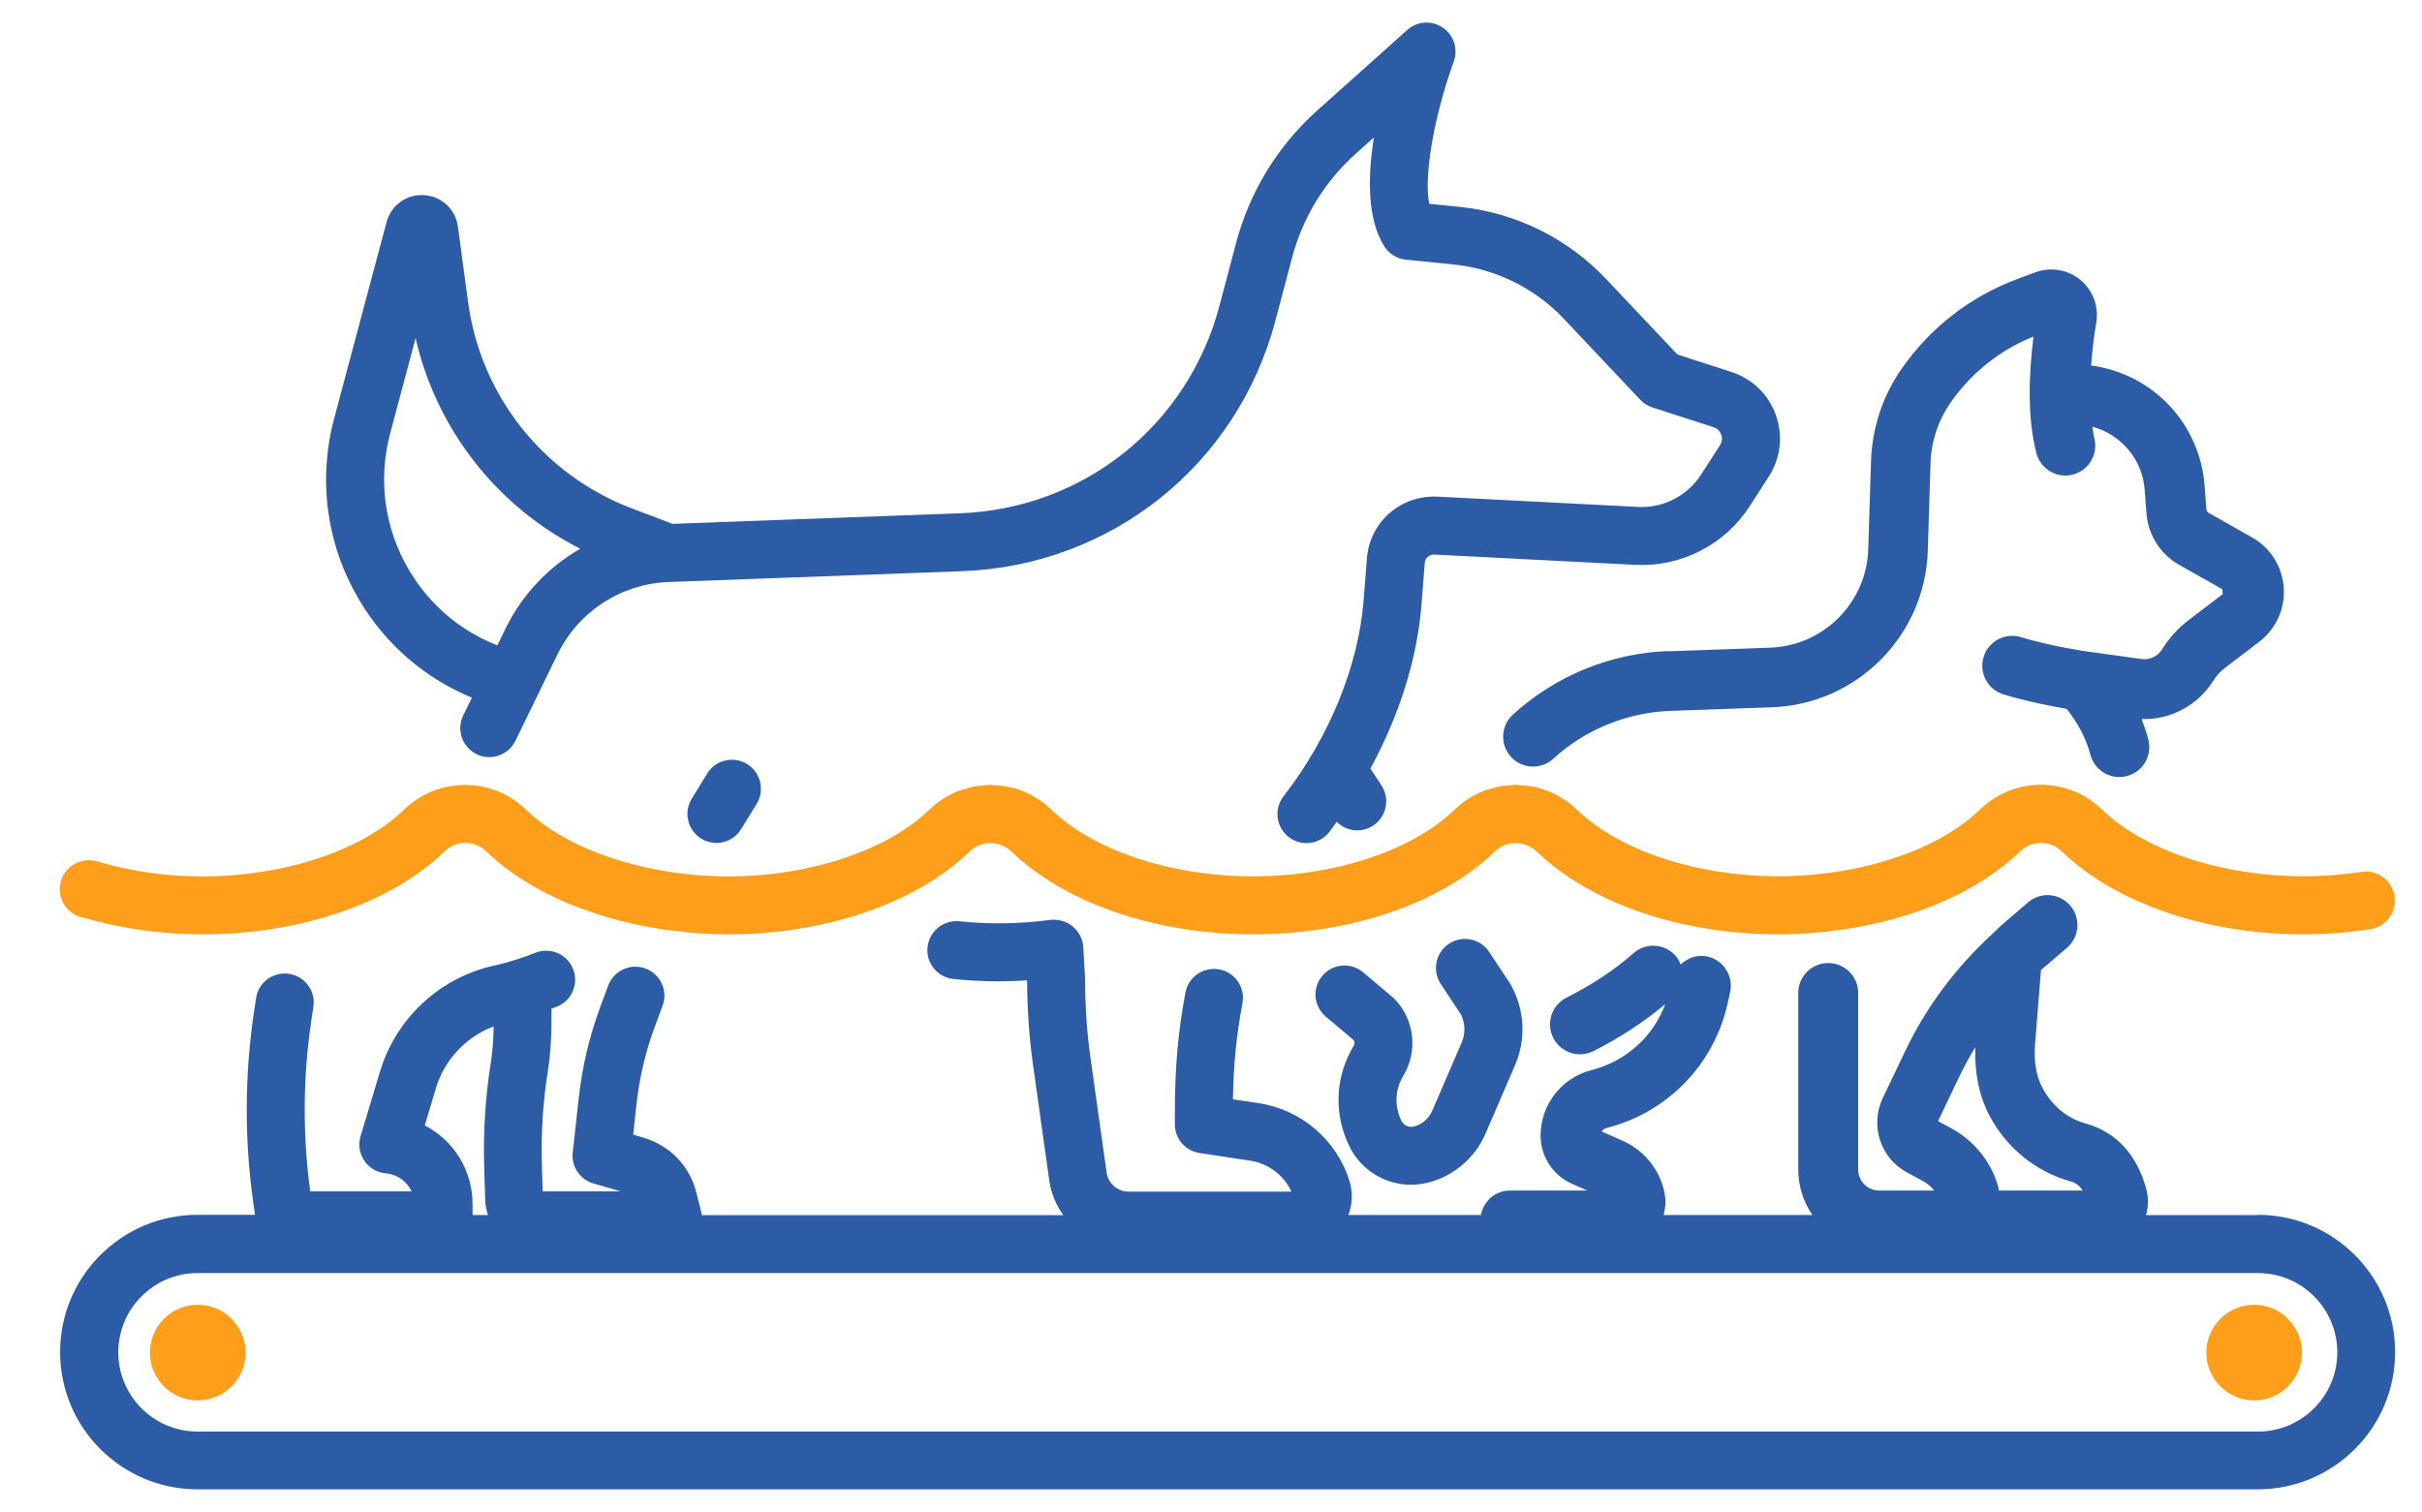 <?xml version="1.0" encoding="UTF-8"?>
<svg id="icone" xmlns="http://www.w3.org/2000/svg" viewBox="0 0 320.24 200">
  <defs>
    <style>
      .cls-1 {
        fill: #2c5ca6;
      }

      .cls-2 {
        fill: #ff9e1b;
      }
    </style>
  </defs>
  <path class="cls-1" d="M93.51,102.3l-2.05,3.33c-1.11,1.8-.54,4.17,1.26,5.28.63.38,1.32.57,2,.57,1.29,0,2.55-.65,3.27-1.83l2.05-3.33c1.11-1.8.54-4.17-1.26-5.28-1.81-1.11-4.17-.54-5.28,1.26Z"/>
  <path class="cls-1" d="M62.4,92.25l-1.15,2.36c-.93,1.91-.13,4.2,1.77,5.13,1.91.93,4.2.13,5.13-1.77l5.56-11.42c2.76-5.67,8.39-9.34,14.69-9.58,0,0,.01,0,.02,0l38.78-1.43c19.74-.73,36.39-14.05,41.44-33.15l2.19-8.28c1.41-5.35,4.34-10.12,8.46-13.81l2.37-2.12c-.83,5.21-.9,10.79,1.37,14.39.63,1,1.68,1.65,2.85,1.77l6.32.64c5.56.57,10.73,3.12,14.57,7.18l10.1,10.7c.44.47.99.82,1.61,1.02l8.09,2.62c.65.21.91.71,1.01.98.1.28.21.83-.16,1.4l-2.52,3.91c-1.8,2.79-5,4.42-8.29,4.25l-26.57-1.36c-4.84-.22-8.93,3.35-9.31,8.18l-.43,5.53c-.68,8.67-4.54,18.12-10.59,25.92-1.3,1.67-.99,4.08.68,5.38.7.54,1.53.81,2.35.81,1.15,0,2.28-.51,3.04-1.49.34-.43.64-.89.96-1.34.73.74,1.71,1.15,2.71,1.15.72,0,1.44-.2,2.09-.62,1.77-1.15,2.28-3.53,1.13-5.31l-1.47-2.25c3.79-6.97,6.19-14.51,6.75-21.65l.43-5.53c.05-.66.63-1.15,1.27-1.12l26.57,1.36c6.06.31,11.85-2.66,15.13-7.76l2.52-3.91c1.57-2.44,1.91-5.4.94-8.13-.97-2.73-3.11-4.81-5.87-5.7l-7.15-2.32-9.43-9.98c-5.1-5.4-11.98-8.79-19.37-9.54l-4.02-.41c-.79-4.01.88-12.31,3.25-18.81.6-1.65,0-3.5-1.45-4.49-1.46-.99-3.4-.86-4.71.32l-11.87,10.62c-5.24,4.69-8.97,10.77-10.76,17.57l-2.19,8.28c-4.18,15.81-17.96,26.84-34.31,27.44l-38.01,1.4-5.41-2.06c-11.67-4.44-19.96-14.9-21.62-27.28l-1.34-9.96c-.31-2.31-2.15-4.02-4.47-4.17-2.33-.16-4.36,1.32-4.97,3.57l-6.92,25.94c-2.18,8.17-1.02,16.68,3.27,23.96,3.49,5.93,8.71,10.41,14.94,12.99ZM51.6,57.28l3.35-12.57c2.76,12.07,10.75,22.27,21.77,27.86-4.21,2.42-7.7,6.07-9.91,10.62l-1.05,2.16c-4.89-1.92-8.98-5.37-11.69-9.98-3.24-5.5-4.12-11.92-2.47-18.09Z"/>
  <path class="cls-1" d="M178.43,151.64c1.58,3.15,4.73,5.04,8.12,5.04.73,0,1.47-.09,2.21-.27,3.4-.83,6.25-3.25,7.64-6.46l3.9-9.03c1.49-3.45,1.31-7.32-.5-10.62-.05-.09-.1-.18-.16-.27l-2.74-4.14c-1.17-1.77-3.55-2.25-5.32-1.08-1.77,1.17-2.25,3.55-1.08,5.32l2.64,3.99c.6,1.18.65,2.54.12,3.77l-3.9,9.03c-.44,1.02-1.35,1.79-2.43,2.06-.66.16-1.33-.15-1.63-.75-.95-1.91-.86-4.13.24-5.95,1.96-3.23,1.5-7.4-1.11-10.13-.1-.1-.2-.19-.3-.28l-3.89-3.28c-1.62-1.37-4.04-1.16-5.4.46-1.37,1.62-1.16,4.04.46,5.4l3.67,3.09c.15.23.17.52.02.76-2.48,4.09-2.67,9.09-.54,13.36Z"/>
  <path class="cls-1" d="M298.55,160.69h-14.8c.3-1.07.35-2.19.07-3.3-1.19-4.61-4.02-7.73-8.09-8.82-2.44-.68-4.47-2.38-5.72-4.79-.78-1.51-1.1-3.43-.94-5.56l.79-9.93,3.44-2.95c1.66-1.42,1.85-3.92.43-5.58-1.42-1.66-3.92-1.85-5.57-.43l-3.45,2.96c-.38.33-.72.7-1.09,1.03-.11.08-.19.18-.29.28-4.75,4.39-8.63,9.54-11.43,15.42l-2.96,6.2c-1.72,3.62-.31,7.94,3.22,9.84l2.05,1.1c.61.33,1.13.77,1.54,1.29h-7.27c-1.54,0-2.79-1.25-2.79-2.79v-23.34c0-2.19-1.77-3.96-3.96-3.96s-3.96,1.77-3.96,3.96v23.34c0,2.23.69,4.3,1.86,6.02h-19.67c.27-.97.33-2,.11-3.02-.63-3-2.69-5.54-5.51-6.79l-2.79-1.24c.15-.22.39-.39.72-.47,8.04-2.08,14.15-8.39,15.95-16.49l.32-1.45c.47-2.13-.87-4.25-3-4.72-1.33-.3-2.61.18-3.54,1.05-.17-.41-.36-.81-.67-1.15-1.45-1.64-3.96-1.78-5.58-.33-2.44,2.16-5.41,4.14-8.85,5.87-1.95.98-2.73,3.36-1.75,5.31.7,1.38,2.09,2.18,3.54,2.18.6,0,1.2-.14,1.78-.42,3.61-1.82,6.75-3.93,9.49-6.21-1.58,4.28-5.15,7.54-9.79,8.73-3.94,1.02-6.69,4.58-6.69,8.66,0,2.75,1.63,5.25,4.14,6.36l2.05.9h-10.27c-1.93,0-3.46,1.41-3.81,3.23h-17.52c.53-1.42.61-2.97.15-4.47-1.67-5.42-6.37-9.46-11.97-10.31l-3.45-.52c.08-4.66.46-8.46,1.26-12.71.39-2.08-.98-4.09-3.07-4.47-2.07-.38-4.09.98-4.47,3.07-1,5.33-1.4,10-1.4,16.12v1.3c0,1.9,1.39,3.51,3.26,3.79l6.72,1.02c2.39.36,4.44,1.93,5.44,4.09h-21.55c-1.45,0-2.69-1.08-2.89-2.51l-2.13-15.16c-.47-3.36-.71-6.78-.71-10.17,0-.08,0-.15,0-.22l-.25-4.29c0-.05-.02-.1-.02-.15,0-.05,0-.09,0-.14-.01-.08-.04-.15-.06-.23-.03-.13-.05-.26-.09-.38-.04-.13-.09-.25-.14-.38-.04-.1-.09-.2-.14-.29-.07-.14-.16-.27-.25-.39-.05-.07-.1-.14-.15-.2-.11-.13-.23-.26-.35-.38-.05-.05-.1-.09-.15-.14-.14-.12-.29-.22-.44-.32-.05-.03-.1-.07-.16-.1-.16-.09-.32-.16-.49-.23-.07-.03-.13-.05-.2-.08-.16-.05-.32-.09-.48-.12-.09-.02-.18-.03-.27-.05-.14-.02-.28-.02-.43-.02-.08,0-.15-.01-.23-.01-.05,0-.1.02-.15.02-.05,0-.1,0-.14,0-3.99.54-8.03.61-12.04.19-2.07-.22-3.99,1.31-4.21,3.42-.22,2.11,1.31,3.99,3.42,4.21,1.99.21,3.99.31,5.99.31,1.25,0,2.51-.05,3.76-.13v.2c.02,3.71.28,7.45.8,11.13l2.13,15.16c.24,1.69.91,3.23,1.84,4.56h-47.78c-.01-.07-.01-.14-.03-.22l-.71-2.82c-.87-3.45-3.53-6.2-6.94-7.19l-1.4-.41.44-4.04c.39-3.5,1.2-6.94,2.42-10.24l1.03-2.77c.74-1.99-.28-4.19-2.26-4.93-1.98-.73-4.19.28-4.93,2.26l-1.03,2.77c-1.44,3.88-2.4,7.94-2.86,12.06l-.8,7.24c-.21,1.85.95,3.58,2.74,4.1l3.6,1.04h-10.31l-.11-3.54c-.12-4.11.14-8.26.79-12.33.34-2.14.5-4.49.48-7.17v-1.12c.23-.09.48-.16.72-.26,1.97-.79,2.92-3.02,2.13-4.99-.79-1.96-3.02-2.92-4.99-2.13-1.66.66-3.37,1.21-5.11,1.61l-.6.14c-7.05,1.65-12.72,6.99-14.81,13.92l-2.58,8.57c-.33,1.1-.15,2.3.5,3.26.65.96,1.69,1.57,2.84,1.67,1.53.13,2.8,1.07,3.39,2.37h-13.39c-1.02-7.53-.97-15.15.16-22.67l.26-1.73c.31-2.09-1.13-4.05-3.22-4.36-2.1-.32-4.05,1.13-4.36,3.22l-.26,1.72c-1.26,8.4-1.3,16.92-.11,25.33l.23,1.6h-7.62c-10.01,0-18.15,8.14-18.15,18.15s8.14,18.15,18.15,18.15h272.44c10.01,0,18.15-8.14,18.15-18.15s-8.14-18.15-18.15-18.15ZM259.04,142.43c.65-1.36,1.36-2.67,2.14-3.94-.12,3.27.47,6.35,1.81,8.93,2.23,4.31,6.1,7.51,10.82,8.83.28.08.95.25,1.57,1.2h-11.09c-.04-.22-.05-.45-.12-.66-.99-3.27-3.19-5.97-6.21-7.6l-1.71-.92,2.79-5.85ZM57.63,143.92c1.14-3.78,4-6.8,7.64-8.18-.03,1.77-.14,3.34-.37,4.76-.72,4.54-1.02,9.17-.88,13.76l.14,4.53c.02.67.16,1.29.36,1.89h-2.04v-1.43c0-4.53-2.53-8.46-6.32-10.42l1.48-4.92ZM298.55,189.32H26.12c-5.78,0-10.48-4.7-10.48-10.48s4.7-10.48,10.48-10.48h272.44c5.78,0,10.48,4.7,10.48,10.48s-4.7,10.48-10.48,10.48Z"/>
  <path class="cls-2" d="M10.71,121.27c5.15,1.52,10.56,2.29,16.1,2.29,12.91,0,24.87-4.1,31.98-10.97,1.54-1.49,3.95-1.49,5.49,0,3.98,3.84,9.52,6.78,15.85,8.66.01,0,.02.01.03.02.07.02.14.03.21.05,1.11.32,2.24.62,3.4.87.3.07.61.12.91.19.99.2,1.98.39,2.99.54.66.1,1.33.16,2,.24.72.08,1.43.18,2.16.23,1.46.11,2.93.17,4.42.17,6.46,0,12.67-1.02,18.16-2.91,5.49-1.88,10.26-4.62,13.82-8.06,1.11-1.07,2.66-1.34,4.01-.87.53.18,1.04.45,1.47.87,7.12,6.87,19.07,10.97,31.98,10.97h0c12.91,0,24.87-4.1,31.98-10.97,1.11-1.07,2.66-1.34,4.01-.87.53.18,1.04.45,1.47.87,7.12,6.87,19.07,10.97,31.98,10.97h0c1.46,0,2.93-.06,4.43-.18,1.35-.1,2.67-.26,3.98-.45.13-.02.26-.02.38-.04,0,0,0,0,.01,0,9.4-1.41,17.72-5.03,23.18-10.3,1.54-1.49,3.95-1.49,5.49,0,7.12,6.87,19.08,10.97,31.99,10.97,2.87,0,5.82-.22,8.79-.67,2.1-.31,3.54-2.27,3.23-4.36-.31-2.09-2.27-3.54-4.36-3.23-2.59.39-5.17.58-7.66.58-10.81,0-21.02-3.38-26.66-8.82-4.52-4.37-11.62-4.37-16.14,0-4.27,4.12-11.18,7.05-18.98,8.23,0,0-.01,0-.02,0-1.3.19-2.59.34-3.87.44-1.25.09-2.52.15-3.79.15-6.75,0-13.28-1.32-18.6-3.64-3.19-1.39-5.95-3.14-8.06-5.18-1.1-1.06-2.35-1.85-3.68-2.4-.04-.02-.08-.04-.12-.06-1.21-.48-2.48-.71-3.76-.77-.17,0-.34-.05-.51-.05-.34,0-.68.07-1.02.1-.38.03-.77.04-1.14.11-.25.05-.5.15-.75.22-.46.12-.92.22-1.36.4-1.37.55-2.66,1.36-3.8,2.46-2.11,2.04-4.87,3.79-8.06,5.18-5.32,2.32-11.84,3.64-18.6,3.64s-13.28-1.32-18.6-3.64c-3.19-1.39-5.95-3.14-8.06-5.18-1.1-1.06-2.35-1.85-3.68-2.4-.04-.02-.08-.04-.12-.06-1.21-.48-2.48-.71-3.76-.77-.17,0-.34-.05-.51-.05-.34,0-.68.07-1.02.1-.38.03-.77.04-1.14.11-.25.05-.5.15-.75.22-.46.12-.92.22-1.36.4-1.37.55-2.66,1.36-3.8,2.46-5.64,5.44-15.85,8.82-26.66,8.82-1.27,0-2.54-.06-3.79-.15-.55-.04-1.1-.11-1.64-.17-.66-.07-1.31-.13-1.96-.23-.81-.12-1.61-.27-2.41-.43-.33-.06-.66-.12-.99-.2-.95-.21-1.89-.45-2.82-.72-5.31-1.52-9.9-3.88-13.05-6.92-4.52-4.37-11.62-4.37-16.14,0-5.64,5.44-15.85,8.82-26.66,8.82-4.8,0-9.48-.67-13.92-1.98-2.03-.6-4.17.56-4.77,2.59-.6,2.03.56,4.17,2.59,4.77Z"/>
  <path class="cls-2" d="M26.15,172.55c-3.49,0-6.33,2.84-6.33,6.33s2.84,6.32,6.33,6.32,6.32-2.84,6.32-6.32-2.84-6.33-6.32-6.33Z"/>
  <path class="cls-2" d="M298.05,172.55c-3.49,0-6.33,2.84-6.33,6.33s2.84,6.32,6.33,6.32,6.32-2.84,6.32-6.32-2.84-6.33-6.32-6.33Z"/>
  <path class="cls-1" d="M220.62,86.1c-7.63.27-14.94,3.26-20.58,8.4-1.61,1.47-1.73,3.97-.26,5.59.78.86,1.85,1.29,2.92,1.29.95,0,1.91-.34,2.66-1.03,4.26-3.88,9.78-6.14,15.54-6.34l13.43-.48c11.18-.4,20.21-9.47,20.56-20.65l.37-11.66c.09-2.87,1.01-5.63,2.65-7.98,2.74-3.94,6.52-6.95,10.96-8.73-.61,4.86-.85,10.69.39,15.43.56,2.11,2.72,3.37,4.83,2.82,2.11-.56,3.37-2.72,2.82-4.83-.12-.44-.17-1-.25-1.5,3.81,1.04,6.6,4.31,6.91,8.32l.24,3.15c.22,2.85,1.84,5.4,4.33,6.8l5.71,3.23.04.64-4.47,3.41c-1.41,1.07-2.61,2.38-3.54,3.89-.58.93-1.65,1.44-2.74,1.28l-7.17-.99s0,0,0,0c-.04,0-4.75-.67-8.76-1.9-2.07-.64-4.3.54-4.94,2.63-.63,2.09.54,4.3,2.63,4.94,3.12.95,6.43,1.58,8.35,1.91,1.45,1.81,2.55,3.83,3.15,6.08.47,1.77,2.07,2.94,3.82,2.94.34,0,.68-.04,1.02-.13,2.11-.56,3.37-2.73,2.81-4.84-.24-.92-.54-1.82-.88-2.7,3.76.13,7.41-1.77,9.45-5.03.43-.69.97-1.28,1.62-1.77l4.47-3.41c2.23-1.7,3.44-4.37,3.25-7.16-.19-2.79-1.76-5.28-4.19-6.65l-5.71-3.23c-.19-.11-.32-.3-.33-.52l-.24-3.15c-.63-8-6.59-14.48-14.51-15.76l-.49-.08c.14-1.79.34-3.67.68-5.68.36-2.11-.45-4.28-2.1-5.64-1.65-1.36-3.92-1.74-5.94-1l-2.4.89c-6.21,2.32-11.49,6.41-15.28,11.85-2.52,3.61-3.92,7.84-4.06,12.25l-.37,11.66c-.22,7.03-5.91,12.74-12.94,12.99l-13.43.48Z"/>
</svg>